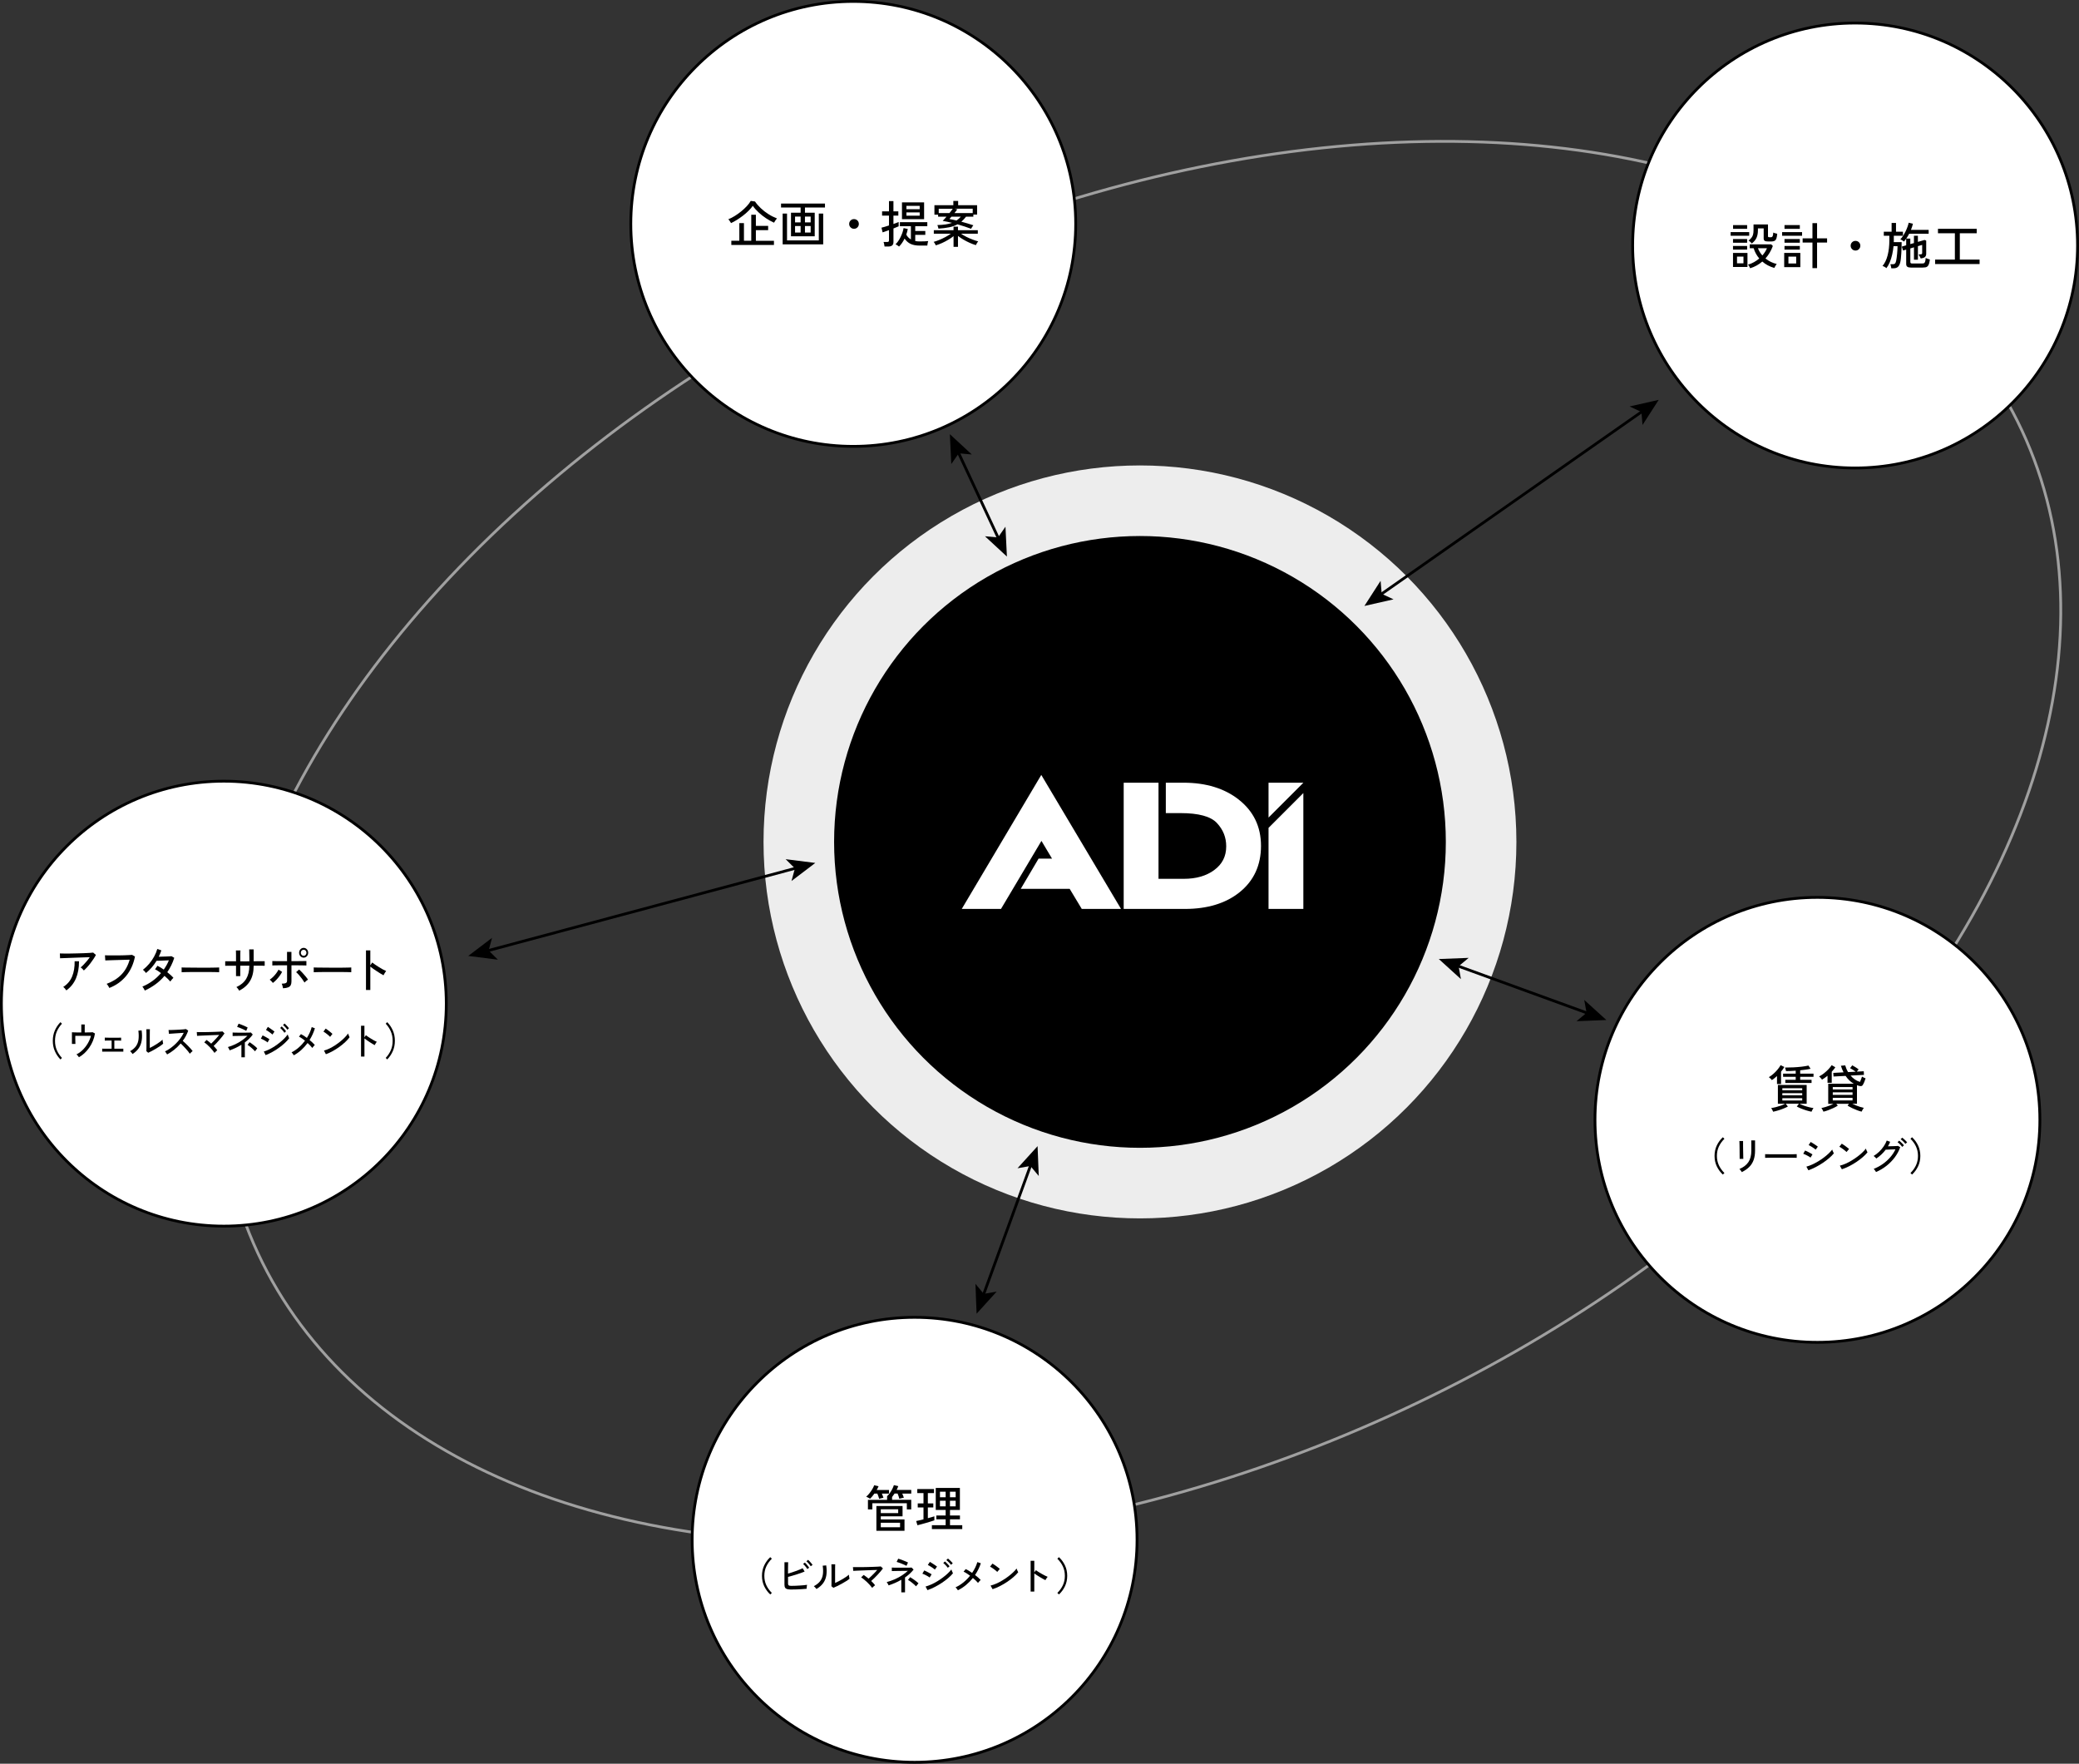 <?xml version="1.0" encoding="UTF-8"?>
<svg id="_レイヤー_2" data-name="レイヤー 2" xmlns="http://www.w3.org/2000/svg" viewBox="0 0 747.68 634.23">
  <rect x="0" y="0" width="747.68" height="634.23" fill="#333333" stroke="none"/>
  <defs>
    <style>
      .cls-1, .cls-2 {
        stroke: #000;
      }

      .cls-1, .cls-2, .cls-3 {
        stroke-miterlimit: 10;
      }

      .cls-1, .cls-3 {
        fill: none;
      }

      .cls-4, .cls-2 {
        fill: #fff;
      }

      .cls-3 {
        stroke: #a0a0a0;
      }

      .cls-5 {
        fill: #ededed;
      }
    </style>
  </defs>
  <g id="_レイヤー_1-2" data-name="レイヤー 1">
    <ellipse class="cls-3" cx="409.97" cy="302.75" rx="350" ry="225" transform="translate(-89.54 201.63) rotate(-25)"/>
    <circle class="cls-2" cx="306.86" cy="80.51" r="80"/>
    <circle class="cls-5" cx="409.97" cy="302.75" r="135.38"/>
    <circle cx="409.97" cy="302.75" r="110"/>
    <circle class="cls-2" cx="667.16" cy="88.29" r="80"/>
    <circle class="cls-2" cx="653.61" cy="402.7" r="80"/>
    <circle class="cls-2" cx="328.92" cy="553.71" r="80"/>
    <circle class="cls-2" cx="80.5" cy="360.91" r="80"/>
    <g>
      <path d="M262.92,80.24c-.14-.24-.3-.48-.46-.73s-.34-.46-.53-.66c.76-.3,1.54-.7,2.34-1.2s1.58-1.05,2.32-1.66c.74-.61,1.41-1.23,2.01-1.88s1.06-1.27,1.4-1.87l1.53.22c.55.82,1.24,1.62,2.07,2.4.83.79,1.74,1.5,2.74,2.13,1,.64,2.02,1.15,3.08,1.55-.18.22-.37.47-.58.76-.2.29-.36.56-.47.78-.94-.42-1.89-.95-2.85-1.58-.97-.64-1.87-1.34-2.7-2.12-.83-.77-1.53-1.56-2.08-2.37-.41.59-.92,1.19-1.53,1.79-.61.61-1.28,1.19-2.01,1.75-.73.56-1.46,1.07-2.2,1.53-.74.46-1.43.84-2.08,1.14ZM263.01,88.07v-1.49h2.88v-6.34h1.66v6.34h2.63v-9.36h1.66v4h4.41v1.55h-4.41v3.82h6.5v1.49h-15.32Z"/>
      <path d="M284.47,84.97v-8.48h3.46v-1.87h-7.04v-1.42h15.8v1.42h-7.2v1.87h3.51v8.48h-8.53ZM281.47,87.87v-11.07h1.57v9.65h11.43v-9.65h1.58v11.07h-14.58ZM285.93,79.97h2v-2.09h-2v2.09ZM285.93,83.62h2v-2.34h-2v2.34ZM289.49,79.97h2.05v-2.09h-2.05v2.09ZM289.49,83.62h2.05v-2.34h-2.05v2.34Z"/>
      <path d="M307.13,82.27c-.48,0-.89-.17-1.23-.51-.34-.34-.51-.75-.51-1.23s.17-.91.51-1.24c.34-.34.75-.5,1.23-.5s.91.17,1.24.5.5.75.5,1.24-.17.89-.5,1.23c-.34.34-.75.51-1.24.51Z"/>
      <path d="M318.11,88.64c-.02-.22-.07-.5-.14-.85-.07-.35-.14-.61-.22-.77h1.3c.24,0,.41-.04.51-.13.1-.08.15-.24.15-.47v-3.67c-.5.19-.97.36-1.39.5-.42.14-.72.25-.9.31l-.41-1.69c.29-.06.67-.16,1.16-.31.49-.15,1-.31,1.54-.49v-3.53h-2.48v-1.53h2.48v-3.69h1.6v3.69h1.76v1.53h-1.76v3.01c.41-.16.78-.29,1.11-.41s.58-.22.77-.31v1.55c-.18.08-.44.19-.77.32-.34.13-.7.28-1.1.45v4.88c0,.56-.16.97-.47,1.23-.31.26-.79.39-1.42.39h-1.31ZM323.35,88.68c-.13-.12-.34-.27-.62-.46-.28-.19-.51-.31-.68-.37.32-.29.65-.66.96-1.12.32-.46.61-.95.87-1.49.26-.54.49-1.09.68-1.65.19-.56.32-1.08.4-1.58l1.51.34c-.13.71-.31,1.38-.54,2.02.2.38.45.72.73,1,.28.28.59.52.93.73v-4.75h-3.96v-1.46h9.86v1.46h-4.34v1.71h3.62v1.4h-3.62v2.21c.24.05.49.08.76.11.26.02.53.04.81.04.71,0,1.33-.01,1.86-.04.53-.02.95-.05,1.23-.09-.04.11-.08.26-.13.47-.05.2-.09.41-.12.62s-.05.39-.06.53h-2.79c-1.27,0-2.34-.2-3.2-.59-.86-.4-1.59-1.04-2.19-1.93-.56,1.15-1.23,2.11-2,2.88ZM324.38,78.82v-6.05h7.96v6.05h-7.96ZM325.98,75.22h4.77v-1.19h-4.77v1.19ZM325.98,77.55h4.77v-1.17h-4.77v1.17Z"/>
      <path d="M342.93,88.77v-3.85c-.55.44-1.19.88-1.92,1.31-.73.43-1.47.82-2.24,1.17-.77.35-1.51.62-2.23.83-.06-.17-.17-.39-.33-.66s-.31-.46-.46-.58c.62-.17,1.31-.41,2.05-.71.74-.31,1.48-.65,2.21-1.04.73-.39,1.38-.79,1.94-1.2h-6.12v-1.26h7.09v-1.28h1.6v1.28h7.13v1.26h-6.05c.58.4,1.22.77,1.94,1.13s1.45.68,2.2.96c.74.28,1.43.51,2.05.67-.08.08-.18.21-.3.39s-.22.35-.31.52c-.1.17-.17.32-.22.44-.71-.2-1.45-.48-2.23-.83-.78-.35-1.54-.74-2.27-1.17-.73-.43-1.38-.87-1.94-1.31v3.92h-1.6ZM349.24,82.27c-.67-.25-1.43-.52-2.27-.8-.84-.28-1.71-.55-2.61-.8-.88.48-1.87.83-2.97,1.06-1.1.23-2.4.39-3.89.49-.02-.17-.08-.4-.17-.68-.09-.29-.17-.49-.22-.61,2.18-.04,3.94-.3,5.27-.79-.59-.14-1.16-.28-1.72-.4-.56-.12-1.1-.22-1.63-.31.17-.17.37-.39.61-.66s.49-.55.76-.85h-3.02v-.72h-1.33v-3.4h6.8v-1.55h1.73v1.55h6.82v3.35h-1.35v.77h-2.63c-.54.7-1.1,1.3-1.69,1.8.72.19,1.45.4,2.18.61.73.22,1.45.44,2.14.68-.07.08-.17.21-.28.38-.11.17-.22.33-.32.5-.1.16-.17.29-.22.39ZM337.61,76.62h3.85c.24-.31.47-.6.68-.87s.38-.5.5-.69h-5.04v1.57ZM344,79.3c.58-.4,1.09-.86,1.55-1.39h-3.37c-.14.17-.28.32-.41.47s-.24.27-.33.38c.38.06.79.14,1.22.23.43.1.88.2,1.33.31ZM343.25,76.62h6.57v-1.57h-6.53l.99.22c-.13.19-.29.41-.47.64-.18.23-.37.47-.56.71Z"/>
    </g>
    <g>
      <path d="M622.39,84.78v-1.31h6.68v1.31h-6.68ZM623.25,87.28v-1.33h5.08v1.33h-5.08ZM623.25,89.76v-1.31h5.08v1.31h-5.08ZM623.25,96.01v-5.06h5.2v5.06h-5.2ZM623.27,82.29v-1.35h5.06v1.35h-5.06ZM624.69,94.69h2.32v-2.41h-2.32v2.41ZM629.41,96.46c-.06-.17-.17-.4-.33-.68-.16-.29-.31-.49-.44-.61.78-.23,1.51-.53,2.19-.92.68-.38,1.3-.82,1.86-1.3-.47-.55-.87-1.14-1.21-1.76-.34-.62-.61-1.27-.81-1.93h-1.4v-1.4h7.7l.61.59c-.62,1.7-1.51,3.2-2.66,4.5.58.47,1.21.87,1.9,1.21.69.34,1.41.6,2.15.77-.08.1-.19.24-.31.42-.13.19-.24.37-.34.56-.1.19-.17.33-.21.44-.85-.24-1.64-.56-2.36-.94s-1.37-.84-1.96-1.36c-.62.54-1.3,1.01-2.03,1.42-.73.41-1.51.74-2.34.99ZM630.02,87.55c-.14-.18-.33-.37-.55-.57-.22-.2-.43-.35-.64-.46.44-.35.79-.68,1.05-1.01.26-.32.45-.7.57-1.13.12-.43.18-.98.18-1.66v-2h5.2v4.19c0,.14.03.25.1.31.07.06.2.09.41.09h.52c.18,0,.33-.04.44-.12s.21-.24.28-.48c.07-.24.12-.6.14-1.08.17.08.39.17.68.24.28.08.53.14.75.19-.06.77-.17,1.35-.32,1.75-.16.4-.38.67-.67.81-.29.14-.67.22-1.12.22h-1.1c-.62,0-1.06-.08-1.3-.25s-.36-.46-.36-.88v-3.58h-2.07v.7c0,1.04-.17,1.94-.5,2.67-.33.74-.89,1.42-1.68,2.04ZM633.8,91.87c.74-.85,1.3-1.72,1.66-2.61h-3.24c.17.47.39.92.66,1.36.27.44.58.85.93,1.25Z"/>
      <path d="M640.91,84.78v-1.31h7.18v1.31h-7.18ZM641.66,96.06v-5.11h5.8v5.11h-5.8ZM641.77,82.29v-1.35h5.51v1.35h-5.51ZM641.77,87.28v-1.33h5.51v1.33h-5.51ZM641.77,89.76v-1.31h5.51v1.31h-5.51ZM643.18,94.75h2.79v-2.47h-2.79v2.47ZM651.82,96.42v-9.2h-3.53v-1.51h3.53v-5.47h1.66v5.47h3.6v1.51h-3.6v9.2h-1.66Z"/>
      <path d="M667.3,90.1c-.48,0-.89-.17-1.23-.51-.34-.34-.51-.75-.51-1.23s.17-.91.51-1.24c.34-.34.75-.5,1.23-.5s.91.17,1.24.5.5.75.5,1.24-.17.89-.5,1.23c-.34.34-.75.51-1.24.51Z"/>
      <path d="M680.18,96.48c-.02-.2-.07-.46-.14-.77-.07-.31-.13-.55-.19-.7h.95c.31,0,.55-.08.72-.25.17-.17.31-.5.41-1.01.06-.28.12-.64.18-1.08.06-.44.11-.92.16-1.43.05-.51.08-1,.11-1.48.02-.48.04-.89.04-1.24h-1.44c-.1,1.01-.25,2.01-.48,3-.22.99-.51,1.91-.86,2.75-.35.85-.76,1.56-1.22,2.15-.1-.1-.23-.2-.41-.31s-.36-.21-.54-.3-.33-.15-.45-.17c.82-.96,1.43-2.24,1.84-3.83s.62-3.43.62-5.49v-1.55h-2v-1.44h2.81v-3.15h1.58v3.15h2.5v1.44h-3.29v1.91c0,.12,0,.25-.02.38h2.84c0,.58,0,1.21-.03,1.89-.02.68-.05,1.37-.09,2.05s-.09,1.31-.15,1.89c-.06.58-.13,1.04-.22,1.4-.19.78-.47,1.34-.85,1.68-.37.34-.91.51-1.62.51h-.79ZM687.19,96.21c-.59,0-1.01-.1-1.27-.3-.26-.2-.39-.53-.39-1v-5.15l-1.13.32-.45-1.4,1.58-.47v-2.39c-.25.38-.51.73-.77,1.04-.16-.13-.38-.28-.66-.45-.28-.17-.51-.29-.68-.36.35-.34.68-.76,1.01-1.27.32-.51.62-1.05.9-1.62.28-.57.51-1.12.7-1.67.19-.54.32-1.01.4-1.4l1.53.36c-.1.37-.2.74-.32,1.12-.12.37-.25.74-.4,1.1h6.37v1.39h-7.02c-.16.3-.32.6-.49.89-.17.29-.36.58-.55.85h1.46v1.98l1.31-.38v-2.63h1.42v2.21l2.41-.7.58.25v4.75c0,.5-.15.88-.46,1.14-.31.26-.81.43-1.52.51-.08-.24-.19-.47-.32-.69-.13-.22-.25-.38-.34-.46-.01-.04,0-.1.02-.18v-.14h.58c.22,0,.37-.04.46-.13.09-.08.13-.22.13-.41v-2.86l-1.53.45v4.88h-1.42v-4.46l-1.31.4v4.88c0,.18.05.32.14.41.1.09.28.13.54.13h3.35c.34,0,.6-.03.8-.08.2-.05.35-.22.46-.5.11-.28.19-.75.23-1.41.17.1.41.2.73.3.32.1.58.18.78.24-.08.7-.2,1.24-.34,1.64-.14.4-.32.68-.53.86-.21.18-.46.29-.75.34-.29.05-.62.07-.99.07h-4.25Z"/>
      <path d="M695.93,94.95v-1.6h7.11v-9.47h-6.08v-1.6h13.93v1.6h-6.07v9.47h7.11v1.6h-16Z"/>
    </g>
    <g>
      <path d="M639.07,389.82v-2.88c-.3.29-.61.55-.93.8-.32.25-.62.46-.91.66-.1-.13-.26-.32-.5-.55s-.43-.4-.6-.5c.58-.33,1.14-.75,1.69-1.24s1.05-1.01,1.49-1.55c.44-.54.8-1.05,1.06-1.53l1.33.65c-.14.26-.32.54-.51.83-.2.29-.42.58-.66.86v4.45h-1.48ZM637.68,399.77c-.04-.11-.1-.25-.18-.42-.08-.17-.17-.34-.27-.51s-.18-.29-.25-.38c.5-.07,1.06-.19,1.68-.34.62-.16,1.23-.34,1.83-.55.6-.21,1.1-.43,1.51-.66h-2.61v-6.75h10.35v6.75h-2.57c.42.23.93.45,1.52.66s1.2.39,1.83.55c.62.16,1.18.27,1.67.34-.11.13-.24.34-.39.63-.15.29-.25.52-.32.68-.55-.11-1.15-.26-1.81-.46-.65-.2-1.29-.42-1.9-.67-.61-.25-1.14-.49-1.58-.73l.76-1.01h-4.73l.76,1.01c-.43.24-.96.48-1.58.73-.62.25-1.25.47-1.91.67-.65.2-1.26.35-1.81.46ZM640.99,392.07h7.15v-.74h-7.15v.74ZM640.99,393.88h7.15v-.79h-7.15v.79ZM640.99,395.74h7.15v-.83h-7.15v.83ZM642.06,389.42v-1.13h3.74v-1.08h-4.54v-1.13h4.54v-1.06c-.61.05-1.21.08-1.81.11-.59.02-1.15.04-1.68.04-.02-.16-.08-.38-.15-.66s-.15-.49-.21-.62c.97,0,1.97-.02,3.01-.07,1.03-.05,2.02-.13,2.96-.24.94-.11,1.76-.25,2.46-.41l.77,1.15c-.49.12-1.06.23-1.71.32-.65.09-1.33.17-2.03.24v1.21h4.79v1.13h-4.79v1.08h4.09v1.13h-9.43Z"/>
      <path d="M657.24,389.37v-2.52c-.34.26-.67.52-1.01.76-.34.24-.66.45-.97.63-.06-.1-.15-.22-.28-.37s-.26-.3-.4-.45c-.14-.15-.26-.26-.37-.33.58-.29,1.15-.66,1.74-1.12.58-.46,1.12-.94,1.61-1.46.49-.52.88-1.01,1.17-1.48l1.31.76c-.16.26-.34.53-.57.79-.22.26-.46.53-.71.81v3.98h-1.53ZM669.51,399.75c-.49-.12-1.04-.29-1.64-.52-.6-.23-1.2-.49-1.8-.77-.6-.29-1.14-.58-1.62-.88l.5-.65h-4.54l.52.67c-.47.29-1,.57-1.59.85-.59.28-1.2.53-1.81.76-.61.23-1.19.41-1.75.54-.07-.16-.18-.38-.33-.67-.15-.29-.29-.5-.42-.63.47-.1.96-.22,1.48-.38.52-.16,1.03-.33,1.53-.53s.95-.4,1.34-.6h-1.89v-7.24h9.18c-1.14-.66-2.12-1.6-2.93-2.81l-4.34.22-.09-1.3,3.69-.2c-.18-.36-.35-.74-.51-1.13-.16-.4-.31-.81-.44-1.24l1.55-.13c.25.88.59,1.68,1.03,2.41l2.74-.14c-.29-.22-.63-.45-1.02-.7-.39-.25-.72-.44-1-.58l.79-1.01c.36.19.77.43,1.22.71.45.28.81.54,1.07.76-.08.07-.19.19-.31.34s-.24.31-.33.45l2.48-.13.07,1.3-4.81.25c.46.54.97,1,1.53,1.39.56.39,1.18.69,1.85.89.14-.3.28-.63.41-.98.13-.35.24-.66.32-.93.07.05.19.12.36.21s.34.17.52.25c.18.08.32.13.41.17-.12.41-.28.84-.47,1.3-.19.46-.39.84-.59,1.15-.12.19-.29.3-.52.33-.23.03-.48,0-.76-.08-.12-.04-.24-.07-.37-.11s-.26-.08-.39-.13v6.68h-1.67c.41.2.86.41,1.34.6.49.2.97.37,1.46.52.49.15.93.27,1.32.35-.12.16-.26.38-.43.67s-.29.52-.36.68ZM659.13,391.76h7.11v-.86h-7.11v.86ZM659.13,393.72h7.11v-.92h-7.11v.92ZM659.13,395.72h7.11v-.95h-7.11v.95Z"/>
      <path d="M619.59,422.37c-.91-.84-1.63-1.83-2.17-2.96-.54-1.13-.81-2.38-.81-3.75s.27-2.61.81-3.75c.54-1.13,1.26-2.12,2.17-2.96l.57.56c-.85.84-1.51,1.77-1.99,2.78-.48,1.01-.71,2.14-.71,3.37s.24,2.35.71,3.37c.48,1.01,1.14,1.94,1.99,2.78l-.57.56Z"/>
      <path d="M625.64,416.75c0-.06.01-.24,0-.56s0-.71-.01-1.18,0-.96-.01-1.48c0-.52-.01-1.01-.02-1.48,0-.47-.02-.86-.03-1.18,0-.32-.02-.5-.03-.56h1.33v.57c0,.32,0,.7,0,1.16,0,.45.01.93.02,1.44,0,.51.02.99.03,1.46,0,.46.02.85.02,1.18,0,.32.01.53.02.61h-1.33ZM626.41,421.49c-.04-.09-.11-.21-.21-.36-.1-.14-.21-.29-.33-.43-.12-.14-.22-.25-.32-.32,1.45-.62,2.52-1.44,3.23-2.48.7-1.04,1.06-2.42,1.06-4.14v-1.19c0-.31,0-.64,0-.99,0-.35,0-.67-.01-.95,0-.28-.01-.46-.02-.54h1.37v3.67c0,1.28-.17,2.4-.51,3.35-.34.96-.86,1.79-1.56,2.5s-1.6,1.33-2.69,1.88Z"/>
      <path d="M634.8,416.37v-.94c0-.18,0-.31-.01-.39.23,0,.58.02,1.05.02.47,0,1.01,0,1.63.01.62,0,1.28,0,1.97.01s1.39,0,2.09,0,1.35,0,1.97,0c.62,0,1.16-.01,1.62-.02.47,0,.81-.02,1.04-.03v.31c0,.17,0,.36,0,.57s0,.36,0,.44c-.29,0-.72-.02-1.29-.03-.57,0-1.22-.02-1.95-.02-.73,0-1.5,0-2.29,0s-1.57,0-2.32,0c-.76,0-1.44.01-2.05.02-.61,0-1.09.02-1.45.04Z"/>
      <path d="M651.12,416.26c-.12-.1-.29-.22-.51-.35-.22-.13-.46-.26-.72-.4-.26-.13-.52-.26-.76-.37-.25-.11-.46-.2-.62-.25l.66-1.16c.19.07.41.16.66.28s.51.25.76.39c.26.14.5.27.72.4.22.13.4.23.52.32l-.7,1.15ZM650.35,420.82l-.71-1.3c.67-.18,1.37-.43,2.09-.76.72-.33,1.44-.71,2.14-1.13.7-.42,1.38-.88,2.02-1.36.64-.48,1.22-.97,1.74-1.46.52-.49.96-.97,1.3-1.43.03.11.08.26.15.44.07.18.15.36.24.53.08.17.15.3.2.39-.47.57-1.04,1.15-1.72,1.73-.68.58-1.43,1.15-2.25,1.7-.82.55-1.67,1.05-2.55,1.51-.89.46-1.77.84-2.65,1.15ZM652.98,413.41c-.09-.09-.25-.22-.47-.38-.22-.16-.46-.32-.73-.5-.27-.17-.52-.33-.76-.47-.24-.14-.43-.24-.57-.29l.73-1.12c.17.09.37.21.62.36.24.15.49.31.76.48s.5.33.71.48.38.27.49.36l-.78,1.06Z"/>
      <path d="M664.07,414.25c-.1-.11-.26-.26-.48-.44-.22-.18-.46-.37-.72-.56-.26-.19-.52-.37-.76-.53-.25-.16-.46-.28-.62-.36l.87-1.09c.17.09.38.22.62.39s.5.35.76.53c.26.19.5.37.73.55.22.18.4.32.52.43l-.91,1.08ZM662.4,420.47l-.73-1.3c.66-.16,1.36-.4,2.09-.72.73-.32,1.45-.7,2.16-1.13.71-.43,1.4-.89,2.05-1.38.65-.49,1.24-.98,1.77-1.48.53-.49.96-.97,1.29-1.43.03.1.08.25.15.43.08.18.15.36.24.53s.15.3.2.38c-.45.56-1.02,1.14-1.71,1.74-.69.6-1.45,1.17-2.28,1.73-.83.56-1.69,1.06-2.59,1.52-.9.46-1.78.83-2.65,1.11Z"/>
      <path d="M674.68,421.45c-.05-.09-.12-.21-.22-.36-.1-.15-.21-.3-.32-.44-.11-.15-.21-.25-.29-.32,1.16-.46,2.24-1.04,3.25-1.75,1.01-.71,1.91-1.52,2.69-2.42.79-.91,1.42-1.86,1.88-2.87-.29,0-.61.02-.96.04-.35.01-.7.03-1.04.04-.34.01-.64.03-.91.04-.27,0-.46.01-.59.01-.95,1.25-2.08,2.31-3.37,3.18-.06-.07-.15-.17-.27-.29-.13-.12-.25-.24-.38-.36-.13-.12-.24-.2-.34-.26.7-.41,1.36-.92,1.99-1.52.63-.6,1.18-1.25,1.65-1.95s.84-1.39,1.09-2.08l1.23.45c-.1.27-.22.54-.36.81-.13.27-.28.54-.44.81.31,0,.65-.02,1.03-.03.38,0,.75-.02,1.11-.03.36-.01.68-.03.96-.04.28-.01.46-.03.54-.04l.78.46c-.45,1.28-1.1,2.49-1.95,3.63s-1.85,2.16-3,3.07c-1.15.91-2.41,1.65-3.76,2.23ZM684.11,412.42c-.13-.19-.29-.39-.49-.6-.2-.21-.4-.42-.61-.62-.21-.2-.4-.36-.58-.48l.59-.55c.15.11.34.28.56.49.22.21.44.43.66.65.21.22.38.4.49.55l-.62.56ZM685.25,411.33c-.13-.19-.3-.38-.5-.59-.21-.21-.42-.41-.63-.61s-.41-.35-.59-.48l.59-.55c.16.11.35.27.57.48s.45.42.67.64c.22.22.39.4.51.55l-.62.56Z"/>
      <path d="M687.64,422.37l-.57-.56c.86-.84,1.52-1.77,1.99-2.78.47-1.01.71-2.13.71-3.37s-.24-2.35-.71-3.37c-.47-1.01-1.14-1.94-1.99-2.78l.57-.56c.91.84,1.63,1.83,2.17,2.96.54,1.13.81,2.38.81,3.75s-.27,2.61-.81,3.75c-.54,1.13-1.26,2.12-2.17,2.96Z"/>
    </g>
    <g>
      <path d="M316.17,538.98c-.06-.25-.15-.56-.27-.91-.12-.35-.25-.68-.38-.98h-1.06c-.25.36-.51.7-.78,1.02-.27.32-.53.6-.78.84-.07-.06-.2-.14-.39-.24-.19-.1-.38-.2-.57-.31-.19-.1-.34-.17-.43-.19.4-.34.78-.74,1.16-1.21s.72-.97,1.03-1.48c.31-.51.54-.99.69-1.43l1.57.36c-.08.22-.18.43-.3.66-.11.22-.24.45-.37.68h4.43v1.31h-2.57c.11.25.22.51.32.78.11.27.19.51.25.71-.11.01-.27.04-.48.1-.21.05-.42.11-.62.16-.21.05-.35.1-.45.14ZM312.14,542.78v-3.44h6.89v-1.31c.36-.34.7-.73,1.02-1.18.32-.45.6-.92.85-1.41.25-.49.43-.95.57-1.39l1.58.36c-.07.22-.16.44-.26.67-.1.23-.21.46-.33.7h5.26v1.31h-3.24c.12.25.23.52.33.79.1.28.18.51.24.7-.13.01-.31.04-.52.1-.22.05-.43.11-.64.15s-.36.09-.46.13c-.06-.28-.15-.59-.27-.94-.12-.35-.24-.66-.36-.94h-1.08c-.3.47-.6.89-.9,1.26v.99h6.89v3.44h-1.58v-2.21h-12.4v2.21h-1.58ZM315.18,550.46v-8.89h9.41v3.69h-7.83v1.12h8.53v4.09h-10.12ZM316.76,544.11h6.26v-1.37h-6.26v1.37ZM316.76,549.19h6.93v-1.6h-6.93v1.6Z"/>
      <path d="M329.94,548.47l-.45-1.51c.32-.06.72-.15,1.18-.26s.95-.23,1.45-.35v-4.28h-2.07v-1.44h2.07v-3.71h-2.23v-1.46h6.01v1.46h-2.21v3.71h1.96v1.44h-1.96v3.87c.47-.12.91-.24,1.31-.36s.75-.22,1.03-.31v1.44c-.34.12-.77.26-1.29.42-.52.16-1.08.33-1.67.5s-1.16.33-1.71.48c-.55.15-1.03.27-1.42.37ZM335.14,549.85v-1.39h4.95v-2.11h-3.35v-1.39h3.35v-1.98h-3.56v-7.92h8.68v7.92h-3.56v1.98h3.58v1.39h-3.58v2.11h4.41v1.39h-10.91ZM338.04,538.41h2.05v-2h-2.05v2ZM338.04,541.68h2.05v-2.02h-2.05v2.02ZM341.64,538.41h2.05v-2h-2.05v2ZM341.64,541.68h2.05v-2.02h-2.05v2.02Z"/>
      <path d="M277.01,573.37c-.91-.84-1.63-1.83-2.17-2.96-.54-1.13-.81-2.38-.81-3.75s.27-2.61.81-3.75c.54-1.13,1.26-2.12,2.17-2.96l.57.56c-.85.84-1.51,1.77-1.99,2.78-.48,1.01-.71,2.14-.71,3.37s.24,2.35.71,3.37c.48,1.01,1.14,1.94,1.99,2.78l-.57.56Z"/>
      <path d="M284.81,571.6c-.67,0-1.2-.04-1.6-.13-.39-.09-.67-.26-.84-.52s-.25-.63-.25-1.13v-8.04h1.33c0,.26-.02.62-.03,1.08,0,.46-.02.95-.02,1.48,0,.53,0,1.04,0,1.53.42-.12.87-.26,1.35-.42.48-.16.96-.32,1.44-.5s.94-.35,1.37-.52c.43-.17.8-.34,1.11-.5l.7,1.2c-.37.16-.81.33-1.3.5-.5.17-1.01.35-1.56.52s-1.09.34-1.62.49c-.54.15-1.03.29-1.48.41v2.31c0,.25.03.44.1.57.06.13.19.22.38.27.19.05.46.07.83.07.39,0,.84,0,1.33-.03.5-.02,1-.04,1.51-.08.51-.03,1-.07,1.47-.11s.87-.09,1.22-.15c-.03.11-.06.26-.08.46s-.05.38-.06.55c-.01.18-.02.31-.02.41-.48.05-1.02.09-1.64.13-.62.04-1.25.08-1.88.1-.63.02-1.21.03-1.73.03ZM290.34,564.22c-.11-.2-.26-.41-.43-.64-.18-.23-.36-.46-.56-.67s-.37-.39-.53-.53l.64-.48c.14.12.31.3.52.53s.4.47.59.71c.19.24.34.44.44.6l-.67.49ZM291.57,563.22c-.12-.2-.27-.41-.45-.63-.18-.22-.37-.44-.57-.65s-.38-.39-.55-.53l.63-.49c.15.12.33.3.54.53s.41.46.61.69c.2.23.35.43.45.59l-.66.49Z"/>
      <path d="M293.62,571.41c-.06-.09-.14-.21-.25-.34-.11-.13-.23-.26-.36-.38s-.24-.23-.33-.3c1.03-.54,1.8-1.16,2.31-1.86.51-.7.83-1.5.95-2.42.12-.91.1-1.94-.07-3.09l1.26-.11c.2,1.32.21,2.5.05,3.55s-.53,1.98-1.11,2.79c-.58.81-1.39,1.53-2.45,2.16ZM299.72,570.97l-.71-.57c0-.13.02-.36.02-.68,0-.32,0-.7.01-1.12s0-.87,0-1.32v-1.27c0-.66,0-1.32,0-1.96,0-.64-.02-1.15-.04-1.53h1.36c0,.18-.02.46-.02.86s0,.83-.01,1.29c0,.46,0,.89,0,1.28v3.29c.39-.18.83-.39,1.32-.64s.97-.52,1.44-.8c.48-.28.91-.56,1.3-.83s.7-.51.91-.71c0,.12.01.29.04.49s.06.4.1.58c.04.18.07.31.09.38-.31.26-.71.55-1.21.86-.5.31-1.03.62-1.6.94s-1.11.6-1.64.85c-.53.26-.99.46-1.36.61Z"/>
      <path d="M313.66,570.98c-.22-.31-.5-.64-.81-.99s-.66-.71-1.02-1.05c-.36-.35-.73-.67-1.1-.97-.37-.3-.72-.55-1.04-.74l.9-.88c.28.18.57.38.88.61.31.23.61.47.91.72.31-.27.65-.58,1.01-.94s.74-.72,1.11-1.11c.37-.38.7-.74.99-1.08-.5,0-1.08.03-1.74.05-.65.02-1.33.05-2.04.07s-1.38.05-2.03.08c-.65.03-1.22.05-1.72.07s-.87.04-1.1.06l-.11-1.36c.29,0,.7.02,1.24.02.54,0,1.14,0,1.81,0,.67,0,1.36-.02,2.07-.04.71-.02,1.39-.04,2.05-.06.66-.02,1.24-.05,1.74-.07.5-.02.87-.05,1.11-.08l.77.71c-.21.3-.49.64-.82,1.04-.33.39-.7.8-1.09,1.22-.4.42-.79.83-1.19,1.22-.4.39-.77.74-1.13,1.04.56.52,1.03,1.03,1.41,1.53-.08.06-.2.14-.34.27s-.28.25-.41.37c-.13.13-.24.23-.31.32Z"/>
      <path d="M324.14,572.59v-4.51c-.74.43-1.5.81-2.27,1.15-.78.34-1.55.62-2.3.87-.04-.09-.1-.22-.17-.37-.08-.15-.17-.3-.26-.45-.09-.15-.18-.27-.25-.36.95-.25,1.89-.58,2.81-.98.92-.4,1.79-.86,2.61-1.39s1.55-1.08,2.18-1.68c-.4,0-.84.02-1.33.02-.49,0-.97,0-1.46.01-.49,0-.95.01-1.37.02-.42,0-.78.02-1.07.02-.29,0-.47.01-.53.02v-1.27c.1,0,.33.02.68.03.35,0,.78.02,1.28.02s1.03,0,1.58,0,1.08,0,1.58,0,.94-.01,1.29-.02c.36,0,.59-.02.69-.03l.73.73c-.42.54-.89,1.04-1.41,1.51s-1.08.91-1.67,1.32v5.35h-1.33ZM326.02,563.08c-.14-.08-.36-.19-.67-.33-.3-.13-.64-.28-1.01-.43s-.72-.28-1.06-.4c-.34-.12-.61-.2-.81-.26l.56-1.16c.17.04.41.11.73.23.32.12.67.25,1.04.39.37.14.72.29,1.04.42.32.14.56.25.71.34l-.55,1.19ZM329.43,570.43c-.15-.17-.35-.36-.59-.58-.25-.22-.51-.44-.79-.67-.28-.23-.55-.44-.82-.62-.27-.19-.49-.33-.68-.42l.76-.98c.21.12.46.28.75.46s.57.38.86.59c.29.21.56.42.81.62.25.2.45.38.59.53l-.88,1.08Z"/>
      <path d="M334.33,567.26c-.12-.1-.29-.22-.51-.35-.22-.13-.46-.26-.72-.4-.26-.13-.52-.26-.76-.37-.25-.11-.46-.2-.62-.25l.67-1.16c.19.08.4.17.65.29.25.12.5.25.76.39.26.13.5.27.72.39.22.13.4.23.52.32l-.7,1.15ZM333.56,571.82l-.7-1.3c.67-.19,1.37-.44,2.09-.76.72-.32,1.43-.7,2.13-1.13.7-.43,1.38-.88,2.02-1.37.64-.48,1.23-.97,1.75-1.46.52-.49.96-.97,1.3-1.43.03.11.08.26.15.44.07.18.15.36.23.54.08.18.15.31.2.39-.47.57-1.04,1.15-1.72,1.73-.68.58-1.43,1.15-2.25,1.69s-1.67,1.05-2.55,1.5c-.88.46-1.77.84-2.65,1.15ZM336.21,564.41c-.09-.09-.25-.22-.48-.38-.22-.16-.47-.32-.73-.5-.26-.17-.51-.33-.75-.47-.24-.14-.43-.24-.57-.29l.73-1.12c.17.09.37.22.62.37.24.15.49.31.75.48.26.17.49.33.71.48.22.15.38.27.5.36l-.78,1.06ZM340.88,563.78c-.13-.19-.29-.39-.49-.61-.2-.22-.4-.43-.6-.63-.21-.2-.39-.37-.56-.5l.59-.55c.15.12.33.29.55.5.22.21.43.43.64.66s.37.42.48.57l-.62.55ZM342.03,562.71c-.13-.19-.3-.39-.5-.6-.2-.21-.41-.42-.62-.62-.21-.2-.4-.36-.58-.48l.59-.55c.16.11.35.28.57.49.22.21.44.43.66.65.21.22.38.4.49.55l-.62.56Z"/>
      <path d="M344.5,571.86c-.06-.09-.14-.21-.24-.34-.1-.13-.21-.27-.32-.41-.11-.14-.21-.24-.31-.3,1.02-.47,1.97-1.06,2.86-1.79.89-.72,1.68-1.52,2.38-2.4-.42-.31-.83-.59-1.24-.85-.41-.26-.77-.46-1.1-.6l.77-.92c.34.15.72.34,1.11.58.4.24.8.5,1.2.78.87-1.27,1.49-2.56,1.88-3.88l1.25.42c-.23.73-.53,1.45-.88,2.16-.35.71-.75,1.4-1.2,2.06.4.31.78.61,1.13.92.35.3.65.59.9.86-.08.07-.19.18-.32.31-.13.14-.25.27-.37.41-.12.14-.21.25-.27.34-.21-.26-.48-.55-.8-.85-.32-.31-.67-.62-1.04-.92-.73.91-1.54,1.74-2.45,2.5s-1.88,1.4-2.93,1.92Z"/>
      <path d="M358.64,565.25c-.1-.11-.26-.26-.48-.44-.22-.18-.46-.37-.72-.56-.26-.19-.52-.37-.76-.53-.25-.16-.46-.28-.62-.36l.87-1.09c.17.09.38.22.62.39s.5.35.76.53c.26.19.5.37.73.55.22.18.4.32.52.43l-.91,1.08ZM356.97,571.47l-.73-1.3c.66-.16,1.36-.4,2.09-.72.73-.32,1.45-.7,2.16-1.13.71-.43,1.4-.89,2.05-1.38.65-.49,1.24-.98,1.77-1.48.53-.49.96-.97,1.29-1.43.03.1.08.25.15.43.08.18.15.36.24.53s.15.3.2.38c-.45.56-1.02,1.14-1.71,1.74-.69.6-1.45,1.17-2.28,1.73-.83.56-1.69,1.06-2.59,1.52-.9.46-1.78.83-2.65,1.11Z"/>
      <path d="M370.65,572.31v-11.06h1.32v4.2l.57-.81c.22.17.52.36.88.59.36.22.74.46,1.16.69.41.24.81.46,1.2.65.39.2.72.34,1,.45-.08.07-.17.18-.28.34-.11.16-.22.32-.32.48-.1.16-.17.29-.22.38-.25-.12-.56-.28-.91-.48-.35-.2-.73-.42-1.11-.65-.39-.23-.75-.46-1.1-.69s-.63-.43-.87-.61v6.54h-1.32Z"/>
      <path d="M380.83,573.37l-.57-.56c.86-.84,1.52-1.77,1.99-2.78.47-1.01.71-2.13.71-3.37s-.24-2.35-.71-3.37c-.47-1.01-1.14-1.94-1.99-2.78l.57-.56c.91.84,1.63,1.83,2.17,2.96.54,1.13.81,2.38.81,3.75s-.27,2.61-.81,3.75c-.54,1.13-1.26,2.12-2.17,2.96Z"/>
    </g>
    <g>
      <path d="M30.16,348.98c-.12-.17-.3-.37-.53-.59s-.44-.4-.63-.5c.33-.26.7-.6,1.09-1.01.39-.41.78-.84,1.17-1.31.39-.46.73-.92,1.03-1.36-.48.01-1.04.03-1.69.05s-1.34.05-2.06.07c-.73.02-1.45.05-2.17.08-.72.03-1.4.06-2.04.08-.64.02-1.2.04-1.67.06s-.83.03-1.06.04l-.07-1.73c.33.01.82.02,1.46.03.64,0,1.36,0,2.16,0,.8-.01,1.63-.03,2.49-.05.85-.02,1.67-.05,2.46-.07s1.48-.06,2.09-.1,1.05-.08,1.32-.12l.98.85c-.23.44-.52.93-.87,1.45-.34.52-.72,1.04-1.11,1.56-.4.52-.8,1-1.21,1.44s-.78.82-1.14,1.13ZM23.86,356.15c-.11-.18-.28-.4-.5-.66s-.43-.45-.63-.58c1.51-.96,2.58-2.23,3.22-3.8s.93-3.38.89-5.44h1.58c0,2.39-.37,4.45-1.11,6.18-.74,1.73-1.89,3.17-3.44,4.29Z"/>
      <path d="M39.32,355.28c-.04-.11-.12-.26-.23-.46-.11-.2-.23-.4-.37-.59-.13-.2-.25-.34-.37-.44,2.13-.78,3.89-1.88,5.28-3.3s2.39-3.22,3-5.39c-.49.01-1.06.03-1.73.05-.67.02-1.36.04-2.07.06-.72.02-1.41.04-2.07.06-.67.02-1.25.04-1.76.06-.51.02-.89.03-1.13.04l-.12-1.85c.29.02.69.04,1.2.04.51,0,1.09,0,1.74,0s1.31,0,2,0c.68,0,1.34-.02,1.98-.04.64-.02,1.21-.04,1.71-.07s.88-.06,1.13-.08l1.03.61c-.55,2.78-1.63,5.13-3.23,7.04-1.6,1.91-3.59,3.32-5.99,4.25Z"/>
      <path d="M52.07,356.22c-.09-.23-.22-.5-.41-.8-.18-.31-.34-.52-.46-.64,1.29-.53,2.5-1.21,3.64-2.03s2.16-1.77,3.06-2.83c-.37-.28-.73-.53-1.1-.77-.37-.24-.72-.44-1.05-.59l.88-1.26c.35.17.72.37,1.11.6.38.23.77.49,1.16.76.37-.53.7-1.07,1.02-1.62.31-.55.58-1.12.81-1.71-.35.01-.75.03-1.18.05-.43.02-.86.04-1.29.06-.43.02-.82.03-1.16.04-.35.01-.61.02-.79.02-.5.83-1.07,1.61-1.71,2.36-.64.74-1.33,1.42-2.09,2.03-.08-.11-.19-.24-.32-.4-.14-.16-.28-.31-.42-.45-.14-.14-.27-.25-.37-.31.79-.6,1.53-1.3,2.21-2.11.69-.81,1.29-1.68,1.8-2.6.51-.92.9-1.85,1.16-2.77l1.46.5c-.26.78-.57,1.54-.93,2.29.37-.01.77-.02,1.21-.04s.88-.03,1.32-.04c.44-.02.84-.04,1.2-.05.36-.02.65-.04.86-.06l.98.58c-.3.96-.66,1.87-1.09,2.73-.43.86-.9,1.67-1.42,2.44.44.35.86.7,1.24,1.04.38.35.71.68.97.99-.1.07-.22.19-.37.37-.15.17-.29.35-.43.52s-.24.32-.31.44c-.28-.31-.59-.65-.95-1-.36-.35-.74-.7-1.15-1.04-.94,1.13-2.01,2.13-3.21,3.01-1.2.88-2.5,1.64-3.89,2.28Z"/>
      <path d="M65.32,349.61v-1.21c0-.23,0-.4-.02-.5.28.01.69.02,1.25.03s1.2.01,1.94.02c.74,0,1.52.01,2.35.02.83,0,1.65,0,2.48,0s1.61,0,2.34,0c.73,0,1.38-.02,1.93-.03s.97-.02,1.23-.04v.4c0,.22,0,.46,0,.73,0,.27,0,.46,0,.57-.34-.01-.85-.02-1.53-.04-.68-.01-1.45-.02-2.32-.03-.87,0-1.78,0-2.72,0s-1.86,0-2.76,0c-.9,0-1.71.02-2.44.03s-1.3.03-1.72.05Z"/>
      <path d="M86.05,356.25c-.1-.17-.26-.4-.47-.68-.21-.29-.4-.49-.57-.61,1.61-.74,2.78-1.73,3.53-2.97.74-1.24,1.12-2.81,1.13-4.72h-3.26v3.74h-1.53v-3.73c-.58,0-1.14,0-1.7,0s-1.03,0-1.42,0-.65,0-.77.02v-1.64c.09,0,.33,0,.72,0,.39,0,.87,0,1.43,0s1.14,0,1.74.02v-1.12c0-.41,0-.8,0-1.19,0-.38-.01-.72-.02-1.01,0-.29-.01-.48-.02-.58h1.63c-.01.08-.02.27-.03.57,0,.29-.01.64-.02,1.03,0,.39,0,.79,0,1.2v1.1c.35.01.67.02.95.02h1.33c.29,0,.62,0,.98-.02,0-.28,0-.62,0-1.04,0-.41-.01-.84-.02-1.28,0-.44-.01-.84-.02-1.2,0-.36-.01-.61-.02-.76h1.6v4.27c.58-.01,1.14-.02,1.7-.02s1.04,0,1.45,0c.41,0,.68,0,.82,0v1.64c-.12-.01-.39-.02-.8-.02s-.89,0-1.45,0-1.13,0-1.71,0c-.01,2.22-.44,4.04-1.3,5.47-.85,1.43-2.14,2.59-3.86,3.49Z"/>
      <path d="M98.13,353.46c-.07-.11-.17-.24-.32-.4-.14-.16-.29-.31-.44-.46-.15-.15-.27-.25-.37-.31.42-.28.83-.62,1.24-1.02.4-.4.77-.83,1.11-1.28.33-.45.6-.88.82-1.3l1.28.79c-.23.48-.53.97-.9,1.47-.37.5-.76.97-1.17,1.4-.42.44-.83.81-1.24,1.11ZM101.78,355.37c-.01-.12-.04-.29-.1-.5-.06-.22-.11-.43-.17-.64-.06-.21-.12-.38-.19-.5.72-.01,1.22-.09,1.5-.24.28-.15.42-.44.42-.87v-5.49h-1.55c-.57,0-1.12,0-1.66,0s-1,.01-1.37.02c-.38,0-.62.02-.72.03v-1.6c.11.01.35.02.73.03.38,0,.83.01,1.36.02.53,0,1.07,0,1.64,0h1.56v-3.33h1.58v3.33c.45,0,.97,0,1.55,0,.58,0,1.14-.01,1.69-.02.55,0,1.02-.01,1.41-.02.39,0,.63,0,.73,0v1.6c-.1-.01-.34-.02-.73-.03-.39,0-.85-.01-1.4-.02s-1.1-.01-1.67-.02c-.57,0-1.1,0-1.57,0v5.8c0,.55-.09,1-.27,1.35-.18.35-.49.61-.92.78-.44.17-1.05.29-1.84.33ZM109.51,353.32c-.21-.37-.49-.79-.83-1.26s-.71-.92-1.09-1.37c-.38-.44-.75-.81-1.09-1.1l1.06-.95c.35.3.74.67,1.15,1.11.41.44.8.88,1.17,1.33.37.45.67.85.89,1.2-.11.06-.25.16-.42.29-.17.13-.34.27-.49.41-.16.14-.27.25-.35.35ZM109.2,344.37c-.44,0-.83-.17-1.15-.52-.32-.35-.48-.76-.48-1.24s.16-.91.48-1.25c.32-.34.7-.51,1.15-.51s.84.17,1.16.51c.32.34.47.76.47,1.25s-.16.89-.47,1.24c-.32.35-.7.52-1.16.52ZM109.2,343.71c.29,0,.53-.11.72-.32.19-.22.29-.47.29-.77s-.1-.57-.29-.78c-.19-.21-.44-.31-.72-.31s-.52.11-.72.31c-.2.21-.3.47-.3.78s.1.56.3.77.44.32.72.32Z"/>
      <path d="M112.83,349.61v-1.21c0-.23,0-.4-.02-.5.28.01.69.02,1.25.03s1.2.01,1.94.02c.74,0,1.52.01,2.35.02.83,0,1.65,0,2.48,0s1.61,0,2.34,0c.73,0,1.38-.02,1.93-.03s.97-.02,1.23-.04v.4c0,.22,0,.46,0,.73,0,.27,0,.46,0,.57-.34-.01-.85-.02-1.53-.04-.68-.01-1.45-.02-2.32-.03-.87,0-1.78,0-2.72,0s-1.86,0-2.76,0c-.9,0-1.71.02-2.44.03s-1.3.03-1.72.05Z"/>
      <path d="M131.62,355.97v-14.22h1.56v5.4l.68-1.04c.27.22.61.47,1.04.76.43.29.88.58,1.37.89.49.31.96.59,1.42.84s.86.44,1.19.58c-.09.08-.2.23-.33.43s-.26.41-.37.61c-.12.21-.2.37-.26.49-.3-.16-.66-.36-1.08-.62-.42-.26-.86-.54-1.32-.84-.46-.3-.9-.6-1.31-.89-.41-.29-.75-.55-1.03-.78v8.41h-1.56Z"/>
      <path d="M21.75,380.98c-.84-.84-1.51-1.83-2.01-2.96-.5-1.13-.75-2.38-.75-3.74s.25-2.61.75-3.75c.5-1.13,1.17-2.12,2.01-2.96l.53.56c-.79.84-1.4,1.77-1.84,2.78s-.66,2.13-.66,3.37.22,2.35.66,3.37,1.05,1.94,1.84,2.78l-.53.56Z"/>
      <path d="M28.39,380.18c-.1-.16-.24-.34-.41-.55-.17-.21-.34-.36-.5-.46.82-.41,1.58-.95,2.27-1.63.69-.68,1.3-1.45,1.81-2.32.51-.87.9-1.78,1.16-2.74h-5.64c0,.31,0,.66,0,1.06s.01.77.02,1.11c0,.34.02.59.03.74h-1.26v-4.19c.21,0,.49.02.84.04.35.01.75.02,1.18.03.44,0,.89,0,1.35,0v-2.87h1.23v2.87c.64,0,1.22,0,1.75-.02.53-.01.9-.04,1.11-.06l.83.45c-.15.93-.4,1.83-.75,2.68-.35.85-.79,1.65-1.3,2.39s-1.09,1.41-1.72,2-1.3,1.08-2,1.47Z"/>
      <path d="M36.75,378.17v-1.08c.1,0,.31.02.63.02.32,0,.72,0,1.19,0h1.57v-2.93c-.39,0-.76,0-1.11,0s-.64,0-.88.01c-.24,0-.39.01-.46.02v-1.09c.14,0,.48.02,1.03.03.55,0,1.19.01,1.93.01.48,0,.93,0,1.33,0s.75,0,1.03-.01.46-.01.55-.02v1.09c-.1-.02-.38-.03-.82-.04s-.98,0-1.62,0v2.93c.54,0,1.05,0,1.51,0,.46,0,.84,0,1.15-.01.3,0,.49,0,.57,0v1.08c-.09,0-.32-.02-.67-.02-.35,0-.79,0-1.32,0h-4.24c-.36,0-.67,0-.91,0-.25,0-.4.01-.47.02Z"/>
      <path d="M47.66,379.02c-.05-.09-.13-.21-.23-.34-.1-.13-.21-.26-.33-.38-.12-.13-.22-.23-.3-.3.95-.54,1.66-1.16,2.14-1.86s.77-1.5.88-2.42c.11-.91.09-1.94-.06-3.09l1.17-.11c.18,1.32.2,2.5.04,3.55-.15,1.05-.49,1.98-1.03,2.79-.54.81-1.29,1.53-2.26,2.16ZM53.3,378.57l-.66-.57c0-.13.02-.36.02-.68,0-.32,0-.7.01-1.12s0-.87,0-1.32v-1.27c0-.66,0-1.32,0-1.96,0-.64-.02-1.15-.03-1.53h1.26c0,.18-.02.46-.02.86,0,.4,0,.83-.01,1.29s0,.89,0,1.28v3.29c.36-.18.77-.39,1.22-.64s.89-.52,1.33-.8c.44-.28.84-.55,1.2-.83.36-.27.64-.51.84-.71,0,.12.01.29.04.49.03.21.06.4.1.58.04.18.07.31.08.38-.28.26-.66.55-1.12.86-.46.31-.95.63-1.48.94s-1.03.6-1.52.85-.91.46-1.26.61Z"/>
      <path d="M60.11,379.19c-.09-.14-.21-.33-.36-.57s-.29-.41-.42-.53c.66-.31,1.33-.7,1.99-1.18s1.3-1.01,1.9-1.6,1.15-1.22,1.64-1.89c.49-.67.9-1.34,1.22-2.02-.4.03-.85.06-1.35.09-.5.03-1.01.07-1.53.1-.51.04-.99.07-1.42.1-.43.03-.77.05-1.02.07l-.14-1.36c.21,0,.52,0,.94-.01.42,0,.9-.03,1.42-.05.52-.02,1.04-.05,1.57-.08.52-.03.99-.06,1.41-.1.42-.03.73-.07.93-.11l.8.56c-.22.64-.49,1.27-.82,1.89s-.71,1.21-1.15,1.79c.29.25.61.54.94.85.34.32.67.65,1,.99.33.34.63.67.92.98s.52.59.7.85c-.15.1-.32.25-.52.44s-.36.37-.49.52c-.17-.26-.39-.55-.65-.88-.26-.32-.55-.65-.86-.99s-.62-.67-.93-.99-.6-.59-.85-.83c-.72.83-1.5,1.58-2.34,2.26-.85.68-1.69,1.23-2.52,1.67Z"/>
      <path d="M77.13,378.59c-.21-.31-.46-.64-.75-.99-.29-.35-.61-.7-.94-1.05-.34-.34-.68-.67-1.02-.97-.34-.3-.66-.55-.96-.74l.83-.88c.26.18.53.38.82.61.28.23.56.47.84.72.28-.27.6-.58.94-.94.34-.35.68-.72,1.03-1.11.35-.38.65-.74.92-1.08-.47,0-1,.03-1.6.05-.6.02-1.23.05-1.88.07s-1.28.05-1.88.08c-.6.03-1.13.05-1.59.07s-.8.04-1.02.06l-.1-1.36c.27,0,.65.02,1.15.02.5,0,1.05,0,1.67,0,.62,0,1.25-.02,1.91-.04.66-.02,1.29-.04,1.9-.06.61-.02,1.14-.05,1.6-.07s.8-.05,1.03-.08l.71.71c-.2.3-.45.64-.76,1.04-.31.39-.64.8-1.01,1.22-.37.42-.73.83-1.1,1.22-.37.39-.71.74-1.04,1.04.52.52.95,1.03,1.31,1.53-.08.06-.18.14-.31.27-.13.12-.26.24-.38.37-.13.13-.22.23-.29.32Z"/>
      <path d="M86.82,380.2v-4.51c-.68.43-1.38.81-2.1,1.15s-1.43.62-2.13.87c-.03-.09-.09-.22-.16-.37-.07-.15-.15-.31-.24-.46-.09-.15-.16-.27-.23-.36.88-.25,1.75-.58,2.6-.98.85-.4,1.65-.86,2.41-1.39.76-.52,1.43-1.08,2.02-1.68-.37,0-.78.02-1.23.02s-.9,0-1.35.01c-.45,0-.88.01-1.27.02-.39,0-.72.02-.99.02-.27,0-.43.01-.49.02v-1.27c.1,0,.3.02.63.03.32,0,.72.02,1.18.02s.95,0,1.46,0,1,0,1.46,0,.86-.01,1.2-.02c.33,0,.55-.02.64-.03l.67.73c-.39.54-.82,1.05-1.31,1.51-.48.47-1,.91-1.54,1.32v5.35h-1.23ZM88.55,370.69c-.13-.08-.33-.19-.61-.33-.28-.14-.59-.28-.93-.43-.34-.15-.67-.28-.98-.4-.31-.12-.56-.2-.75-.26l.52-1.16c.16.04.38.11.68.23.3.12.62.25.96.39s.66.28.96.42c.29.13.51.25.66.34l-.5,1.19ZM91.71,378.04c-.14-.17-.32-.36-.55-.58-.23-.22-.47-.44-.73-.67s-.51-.44-.76-.62c-.25-.19-.46-.33-.63-.42l.7-.98c.2.12.43.28.69.46.26.19.53.39.8.6s.52.42.75.62c.23.2.41.38.54.53l-.81,1.08Z"/>
      <path d="M96.25,374.86c-.11-.1-.27-.22-.47-.35-.2-.13-.43-.26-.67-.4-.24-.14-.48-.26-.71-.37-.23-.11-.42-.2-.58-.25l.62-1.16c.17.07.37.17.6.29.23.12.46.25.7.38.24.14.46.27.67.39s.37.23.48.31l-.65,1.15ZM95.53,379.43l-.65-1.3c.62-.19,1.26-.44,1.93-.76.66-.32,1.32-.7,1.97-1.13.65-.43,1.27-.88,1.87-1.37.6-.48,1.13-.97,1.62-1.46.48-.5.88-.97,1.2-1.43.03.11.07.26.14.44.06.18.14.36.21.54.08.18.14.31.18.39-.43.57-.96,1.15-1.59,1.73s-1.32,1.15-2.08,1.69c-.75.55-1.54,1.05-2.36,1.5s-1.63.84-2.45,1.15ZM97.98,372.02c-.09-.09-.23-.22-.44-.38-.21-.16-.43-.32-.67-.5-.24-.17-.47-.33-.69-.47-.22-.14-.4-.24-.52-.29l.67-1.12c.16.09.35.22.57.37.22.15.45.32.69.48.24.17.46.33.66.48.2.15.36.27.46.36l-.72,1.06ZM102.3,371.39c-.12-.19-.27-.39-.45-.61-.18-.22-.37-.43-.56-.63-.19-.2-.36-.37-.52-.5l.54-.55c.14.12.31.29.51.5s.4.43.6.66c.19.22.34.42.45.57l-.57.55ZM103.36,370.31c-.12-.19-.27-.39-.46-.6s-.38-.42-.57-.62c-.19-.2-.37-.36-.54-.48l.54-.55c.15.11.32.28.53.49s.41.43.61.65c.2.22.35.4.45.55l-.57.56Z"/>
      <path d="M105.65,379.47c-.05-.09-.12-.21-.22-.34-.1-.13-.19-.27-.3-.41-.1-.13-.2-.24-.28-.3.94-.47,1.82-1.06,2.64-1.79.82-.72,1.55-1.52,2.2-2.4-.39-.31-.77-.59-1.15-.85s-.71-.46-1.02-.59l.71-.92c.32.15.66.34,1.03.58.37.24.74.5,1.11.78.8-1.27,1.38-2.56,1.73-3.88l1.15.42c-.22.73-.49,1.45-.81,2.16-.32.71-.69,1.4-1.11,2.06.37.31.72.61,1.05.92.33.3.6.59.83.86-.08.08-.18.18-.3.32-.12.13-.24.27-.34.41-.11.14-.19.25-.25.34-.2-.26-.45-.55-.74-.85-.3-.31-.62-.62-.96-.92-.67.91-1.43,1.74-2.26,2.5-.84.76-1.74,1.4-2.71,1.92Z"/>
      <path d="M118.73,372.86c-.1-.11-.24-.26-.45-.44s-.42-.37-.67-.56-.48-.37-.71-.53c-.23-.16-.42-.28-.58-.36l.8-1.09c.16.09.35.22.58.39.23.17.46.35.71.53.24.19.47.37.67.55.21.18.37.32.48.43l-.84,1.08ZM117.19,379.08l-.67-1.3c.61-.16,1.26-.4,1.93-.72.67-.32,1.34-.7,2-1.13.66-.43,1.29-.89,1.9-1.38s1.15-.98,1.64-1.48c.49-.5.89-.97,1.2-1.43.03.1.07.25.14.43.07.18.14.36.22.53.08.17.14.3.18.39-.41.56-.94,1.14-1.58,1.74-.64.6-1.34,1.17-2.11,1.73s-1.57,1.06-2.39,1.52c-.83.46-1.64.83-2.45,1.11Z"/>
      <path d="M129.84,379.92v-11.06h1.22v4.2l.53-.81c.21.17.48.36.81.59.33.22.69.46,1.07.69.38.24.75.46,1.11.65.36.2.67.35.93.45-.07.07-.16.18-.26.34-.1.16-.2.32-.29.48-.09.16-.16.29-.2.38-.23-.12-.51-.28-.84-.48-.33-.2-.67-.42-1.03-.65-.36-.23-.7-.46-1.02-.69-.32-.23-.59-.43-.8-.61v6.54h-1.22Z"/>
      <path d="M139.25,380.98l-.53-.56c.79-.84,1.41-1.77,1.84-2.78.44-1.01.65-2.13.65-3.37s-.22-2.35-.65-3.37c-.44-1.01-1.05-1.94-1.84-2.78l.53-.56c.84.84,1.51,1.83,2.01,2.96.5,1.13.75,2.38.75,3.75s-.25,2.61-.75,3.74c-.5,1.13-1.17,2.12-2.01,2.96Z"/>
    </g>
    <g>
      <polygon class="cls-4" points="345.88 326.85 359.99 326.85 374.54 302.38 378.35 308.76 373.51 308.76 367.1 319.62 384.69 319.62 389.04 326.85 403.16 326.85 374.48 278.66 345.88 326.85"/>
      <path class="cls-4" d="M445.46,287.5h0c-5.13-4.01-11.78-6.04-19.77-6.04h-6.42v10.93h5.33c6.46,0,10.85,1.2,13.05,3.57,2.25,2.42,3.34,5.16,3.34,8.38,0,3.61-1.42,6.41-4.35,8.56-2.81,2.07-6.47,3.12-10.86,3.12h-9.14v-34.56h-12.52v45.39h22.03c8.07,0,14.68-2.01,19.62-5.98,5.13-4.1,7.73-9.71,7.73-16.68s-2.71-12.5-8.05-16.69h0Z"/>
      <g>
        <polygon class="cls-4" points="468.73 281.46 456.21 281.46 456.21 294 468.73 281.48 468.73 281.46"/>
        <polygon class="cls-4" points="456.21 297.7 456.21 326.85 468.73 326.85 468.73 285.18 456.21 297.7"/>
      </g>
    </g>
    <g>
      <line class="cls-1" x1="344.58" y1="162.53" x2="359.14" y2="193.74"/>
      <polygon points="341.6 156.13 342.12 166.87 344.81 163.01 349.49 163.43 341.6 156.13"/>
      <polygon points="362.12 200.14 354.23 192.84 358.91 193.26 361.6 189.41 362.12 200.14"/>
    </g>
    <g>
      <g>
        <line class="cls-1" x1="370.74" y1="418.78" x2="353.63" y2="465.78"/>
        <polygon points="373.15 412.15 365.93 420.1 370.56 419.28 373.57 422.88 373.15 412.15"/>
        <polygon points="351.22 472.41 350.8 461.67 353.81 465.28 358.44 464.45 351.22 472.41"/>
      </g>
      <g>
        <line class="cls-1" x1="524.07" y1="347.28" x2="571.07" y2="364.38"/>
        <polygon points="517.44 344.86 525.4 352.09 524.57 347.46 528.18 344.45 517.44 344.86"/>
        <polygon points="577.71 366.8 566.97 367.22 570.58 364.2 569.75 359.58 577.71 366.8"/>
      </g>
    </g>
    <g>
      <line class="cls-1" x1="590.75" y1="147.84" x2="496.47" y2="213.85"/>
      <polygon points="596.53 143.79 586.05 146.16 590.31 148.14 590.71 152.82 596.53 143.79"/>
      <polygon points="490.69 217.9 496.51 208.86 496.91 213.54 501.17 215.52 490.69 217.9"/>
    </g>
    <g>
      <line class="cls-1" x1="175.22" y1="341.92" x2="286.39" y2="312.14"/>
      <polygon points="168.4 343.75 179.06 345.1 175.73 341.79 176.96 337.25 168.4 343.75"/>
      <polygon points="293.21 310.31 284.65 316.81 285.88 312.27 282.54 308.96 293.21 310.31"/>
    </g>
  </g>
</svg>